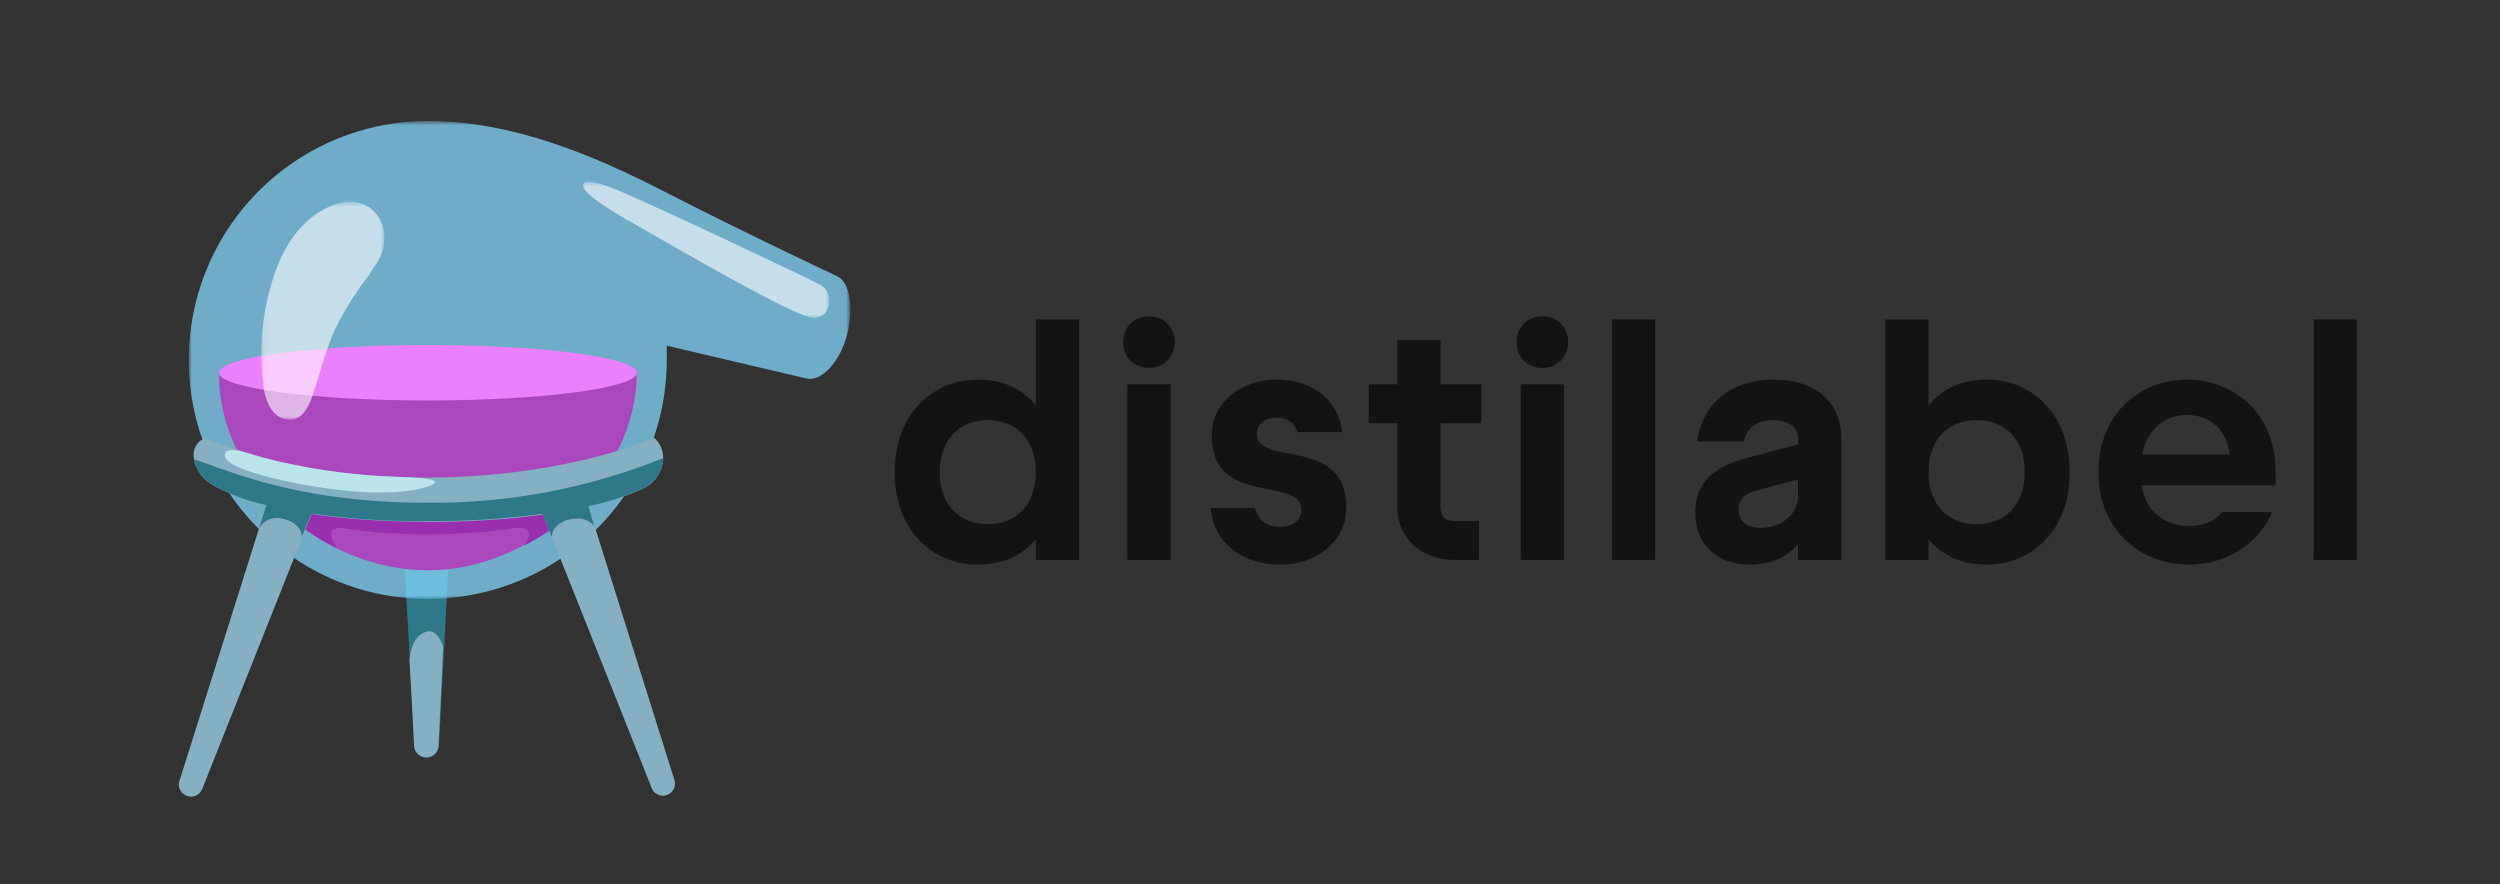 <svg width="489" height="173" viewBox="0 0 489 173" fill="none" xmlns="http://www.w3.org/2000/svg">
<rect x="0" y="0" width="489" height="173" fill="#333333" stroke="none"/>
<mask id="mask0_223_3620" style="mask-type:luminance" maskUnits="userSpaceOnUse" x="0" y="0" width="489" height="173">
<path d="M488.75 0H0.75V172.078H488.75V0Z" fill="white"/>
</mask>
<g mask="url(#mask0_223_3620)">
<path d="M78.066 91.299L81.089 145.968C81.142 146.562 81.416 147.116 81.857 147.519C82.297 147.922 82.873 148.145 83.47 148.145C84.067 148.145 84.643 147.922 85.084 147.519C85.524 147.116 85.798 146.562 85.852 145.968L88.74 91.299H78.066Z" fill="#2F7889"/>
<path d="M83.271 123.607C80.937 124.41 80.268 127.05 80.096 129.192C80.096 129.192 80.746 140.133 80.995 145.987C81.048 146.581 81.322 147.135 81.763 147.538C82.204 147.941 82.779 148.164 83.376 148.164C83.973 148.164 84.549 147.941 84.99 147.538C85.43 147.135 85.704 146.581 85.758 145.987C86.083 139.98 86.676 126.533 86.676 126.533C86.676 126.533 85.624 122.708 83.271 123.607Z" fill="#84B0C1"/>
<g opacity="0.75">
<mask id="mask1_223_3620" style="mask-type:luminance" maskUnits="userSpaceOnUse" x="36" y="23" width="131" height="95">
<path d="M166.266 23.662H36.959V117.142H166.266V23.662Z" fill="white"/>
</mask>
<g mask="url(#mask1_223_3620)">
<path d="M163.685 53.999C163.685 53.999 146.699 46.061 129.464 37.224C116.304 30.49 100.332 23.662 83.691 23.662C74.444 23.658 65.405 26.396 57.715 31.53C50.025 36.663 44.03 43.962 40.488 52.503C36.946 61.044 36.016 70.443 37.816 79.513C39.617 88.582 44.066 96.914 50.601 103.454C57.136 109.995 65.465 114.451 74.532 116.259C83.6 118.066 93 117.144 101.544 113.609C110.088 110.074 117.391 104.085 122.531 96.4C127.672 88.714 130.417 79.676 130.421 70.43C130.421 69.474 130.421 68.517 130.421 67.618L157.793 74.045C160.72 74.677 164.24 70.775 165.617 65.744C166.994 60.713 166.382 55.128 163.704 54.018" fill="#81D4FA"/>
</g>
</g>
<path d="M42.832 73.185C42.832 93.805 62.84 111.556 83.69 111.556C104.54 111.556 124.529 93.154 124.529 73.185H42.832Z" fill="#AB47BC"/>
<path d="M111.121 100.749L108.692 94.475L56.223 96.789L55.592 100.156C58.647 103.014 62.116 105.393 65.883 107.214C64.697 105.454 63.492 102.719 67.547 103.388C72.926 104.159 78.353 104.543 83.787 104.536C89.727 104.492 95.657 104.051 101.538 103.216C105.191 103.216 102.513 106.736 102.513 106.736C105.649 105.147 108.562 103.153 111.179 100.806" fill="#992FAF"/>
<path d="M83.709 67.484C106.261 67.484 124.548 69.914 124.548 72.898C124.548 75.882 106.261 78.33 83.709 78.33C61.157 78.33 42.832 75.901 42.832 72.898C42.832 69.894 61.119 67.484 83.69 67.484" fill="#EA80FC"/>
<path d="M52.11 98.778L35.182 152.49C34.928 153.066 34.914 153.719 35.141 154.306C35.369 154.892 35.821 155.364 36.396 155.618C36.972 155.871 37.625 155.886 38.212 155.658C38.798 155.43 39.27 154.979 39.524 154.403L61.636 98.778H52.11Z" fill="#84B0C1"/>
<path d="M115.004 98.778H105.439L127.571 154.403C127.856 154.925 128.327 155.321 128.89 155.512C129.454 155.703 130.068 155.676 130.612 155.435C131.156 155.194 131.59 154.758 131.827 154.213C132.064 153.667 132.088 153.052 131.894 152.49L115.004 98.778Z" fill="#84B0C1"/>
<path d="M83.385 102.049C53.506 102.049 42.508 95.373 42.01 95.086C40.902 94.545 39.944 93.737 39.223 92.736C38.502 91.735 38.041 90.571 37.879 89.348C37.793 88.609 37.946 87.862 38.314 87.215C38.682 86.568 39.246 86.056 39.925 85.752C44.44 86.823 56.376 93.403 83.385 93.403C110.7 93.403 127.8 85.752 127.915 85.599C128.493 86.098 128.953 86.719 129.264 87.416C129.575 88.114 129.728 88.871 129.713 89.635C129.672 90.934 129.256 92.194 128.517 93.262C127.777 94.331 126.745 95.164 125.543 95.66C124.989 95.909 113.206 102.087 83.461 102.087" fill="#84B0C1"/>
<path d="M115.079 99.008C118.685 98.291 122.196 97.162 125.543 95.641C127.131 94.947 128.41 93.695 129.139 92.121C129.56 91.356 129.759 90.488 129.713 89.616C114.994 95.542 99.25 98.506 83.384 98.338C56.375 98.338 42.411 90.955 37.916 89.883C37.963 90.57 38.194 91.231 38.586 91.796C39.41 93.186 40.593 94.329 42.01 95.106C45.194 96.786 48.591 98.028 52.109 98.797L50.655 103.388C51.099 102.58 51.806 101.949 52.66 101.601C53.513 101.252 54.46 101.208 55.342 101.475C57.637 101.915 59.167 103.541 58.995 105.11L60.908 100.442C68.325 101.512 75.814 102.011 83.307 101.934C90.925 101.993 98.537 101.52 106.089 100.519L108.002 105.205C107.696 103.618 109.341 101.973 111.675 101.533C114.008 101.093 116.074 102.011 116.418 103.56L115.079 99.008Z" fill="#2F7889"/>
<g opacity="0.6">
<mask id="mask2_223_3620" style="mask-type:luminance" maskUnits="userSpaceOnUse" x="113" y="35" width="50" height="28">
<path d="M162.216 35.522H113.955V62.148H162.216V35.522Z" fill="white"/>
</mask>
<g mask="url(#mask2_223_3620)">
<path d="M119.156 36.516C125.316 38.888 157.661 54.229 160.339 55.644C163.649 57.347 162.386 63.295 158.121 61.995C151.923 60.082 127.515 45.717 122.599 42.962C110.319 36.019 113.035 34.163 119.156 36.554" fill="white"/>
</g>
</g>
<g opacity="0.6">
<mask id="mask3_223_3620" style="mask-type:luminance" maskUnits="userSpaceOnUse" x="51" y="39" width="25" height="44">
<path d="M75.215 39.5H51.094V82.117H75.215V39.5Z" fill="white"/>
</mask>
<g mask="url(#mask3_223_3620)">
<path d="M72.346 53.597C69.645 57.043 67.311 60.761 65.383 64.692C63.604 68.842 62.571 73.261 61.079 77.507C60.41 79.42 59.415 81.524 57.445 82.022C56.613 82.163 55.758 82.058 54.986 81.718C54.214 81.378 53.559 80.818 53.103 80.109C52.208 78.688 51.664 77.076 51.515 75.403C50.445 67.282 51.479 59.023 54.518 51.416C56.603 46.367 60.486 41.432 66.186 39.786C73.57 37.663 78.084 45.927 73.111 52.296C72.805 52.698 72.614 53.138 72.346 53.54" fill="white"/>
</g>
</g>
<path d="M51.633 89.558C47.309 88.296 44.746 87.34 44.096 88.659C43.446 89.979 45.703 92.198 58.959 94.704C72.214 97.21 80.707 96.464 84.303 94.914C87.9 93.365 78.565 93.365 75.256 93.154C67.281 92.747 59.367 91.542 51.633 89.558Z" fill="#B9E4EA"/>
</g>
<path d="M452.543 109.509V62.484H461.007V109.509H452.543Z" fill="#141414"/>
<path d="M428.121 110.45C419.253 110.45 410.453 104.202 410.453 92.379C410.453 80.488 419.052 74.241 427.785 74.241C436.384 74.241 445.117 80.354 445.117 92.312V94.932H418.85C419.791 100.373 423.687 102.859 428.121 102.859C431.144 102.859 433.294 101.918 434.637 100.172H444.445C441.49 107.091 434.637 110.45 428.121 110.45ZM418.985 88.886H436.182C435.376 83.243 431.413 81.16 427.785 81.16C423.687 81.16 420.06 83.713 418.985 88.886Z" fill="#141414"/>
<path d="M388.65 110.45C383.814 110.45 379.85 108.703 377.23 105.412V109.509H368.766V62.484H377.23V79.346C379.85 75.987 383.814 74.241 388.65 74.241C396.913 74.241 404.84 80.488 404.84 92.379C404.84 104.202 396.913 110.45 388.65 110.45ZM377.23 92.379C377.23 98.828 381.126 102.523 386.635 102.523C392.144 102.523 396.04 98.828 396.04 92.379C396.04 85.863 392.144 82.168 386.635 82.168C381.126 82.168 377.23 85.863 377.23 92.379Z" fill="#141414"/>
<path d="M342.417 110.45C336.103 110.45 331.602 106.822 331.602 100.239C331.602 94.529 334.96 91.371 341.746 89.557L351.688 86.937V85.728C351.688 83.646 349.874 82.168 346.918 82.168C344.298 82.168 341.813 83.175 341.074 86.333H331.937C333.147 78.54 338.924 74.241 346.918 74.241C355.248 74.241 360.152 78.809 360.152 85.728V109.509H351.688V106.419C349.471 109.174 345.978 110.45 342.417 110.45ZM340.066 99.567C340.066 102.053 341.813 103.262 344.365 103.262C348.329 103.262 351.688 100.709 351.688 96.947V93.79L343.492 95.939C341.141 96.611 340.066 97.82 340.066 99.567Z" fill="#141414"/>
<path d="M315.301 109.509V62.484H323.765V109.509H315.301Z" fill="#141414"/>
<path d="M297.457 109.509V75.181H305.921V109.509H297.457ZM296.65 66.918C296.65 63.962 298.733 61.88 301.689 61.88C304.577 61.88 306.727 63.962 306.727 66.918C306.727 69.874 304.577 71.957 301.689 71.957C298.733 71.957 296.65 69.874 296.65 66.918Z" fill="#141414"/>
<path d="M284.391 109.509C278.076 109.509 273.306 105.344 273.306 99.097V82.772H267.73V75.181H273.306V66.515H281.771V75.181H289.765V82.772H281.771V99.097C281.771 100.911 282.577 101.918 284.391 101.918H289.295V109.509H284.391Z" fill="#141414"/>
<path d="M250.384 110.45C243.331 110.45 237.486 106.554 236.814 99.365H245.48C246.085 101.985 248.033 103.06 250.384 103.06C252.87 103.06 254.55 101.717 254.55 99.701C254.55 93.051 237.016 99.231 237.016 85.258C237.016 78.674 242.793 74.241 249.713 74.241C256.632 74.241 261.805 78.137 262.544 84.519H253.811C253.206 82.705 251.862 81.698 249.713 81.698C247.496 81.698 245.816 82.907 245.816 84.855C245.816 91.371 263.35 85.191 263.35 99.298C263.35 105.747 257.64 110.45 250.384 110.45Z" fill="#141414"/>
<path d="M220.5 109.509V75.181H228.964V109.509H220.5ZM219.693 66.918C219.693 63.962 221.776 61.88 224.732 61.88C227.62 61.88 229.77 63.962 229.77 66.918C229.77 69.874 227.62 71.957 224.732 71.957C221.776 71.957 219.693 69.874 219.693 66.918Z" fill="#141414"/>
<path d="M191.19 110.45C182.927 110.45 175 104.202 175 92.379C175 80.488 182.927 74.241 191.19 74.241C196.027 74.241 199.99 75.987 202.61 79.346V62.484H211.075V109.509H202.61V105.412C199.99 108.703 196.027 110.45 191.19 110.45ZM183.8 92.379C183.8 98.828 187.764 102.523 193.205 102.523C198.714 102.523 202.61 98.828 202.61 92.379C202.61 85.863 198.714 82.168 193.205 82.168C187.764 82.168 183.8 85.863 183.8 92.379Z" fill="#141414"/>
</svg>
